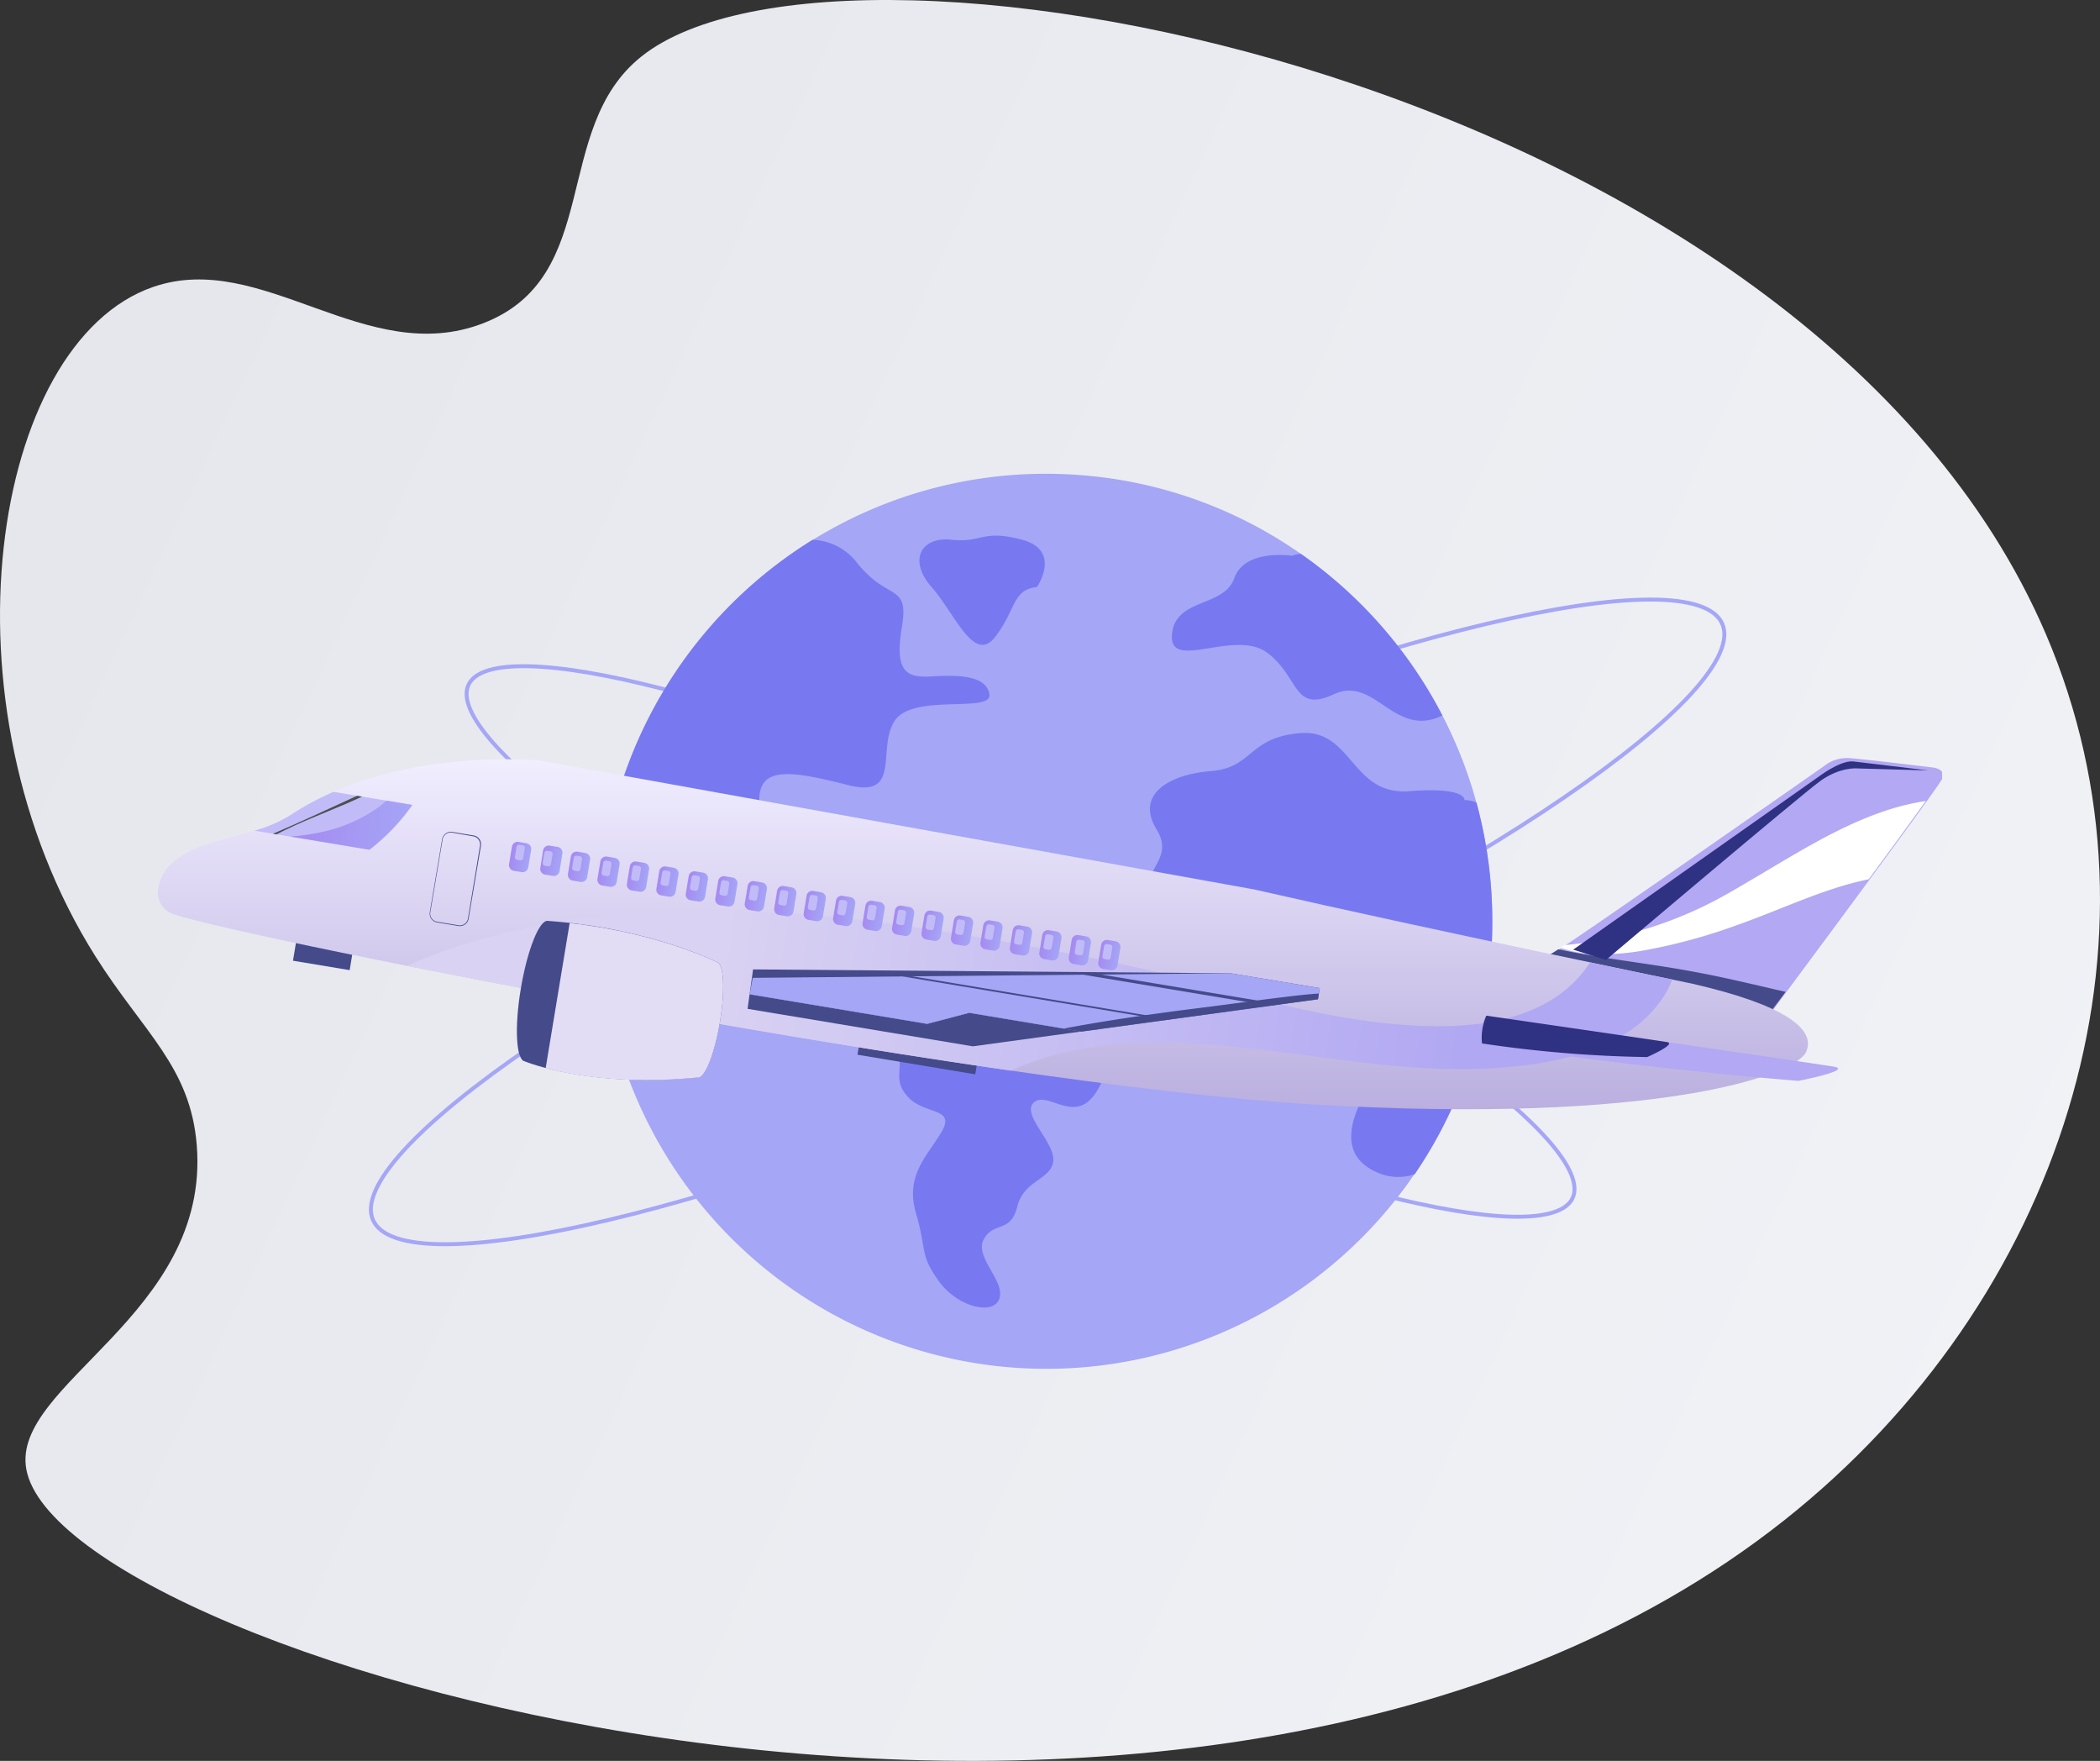 <svg width="266" height="223" fill="none" xmlns="http://www.w3.org/2000/svg"><rect width="100%" height="100%" fill="#333333" stroke="none"/><g clip-path="url(#a)"><path d="M81.223 7.172c-11.462 9.168-4.79 27.883-20.026 33.768-14.83 5.73-27.965-9.373-41.796-4.602-20.52 7.077-27.548 52.696-7.298 84.797 6.09 9.651 12.04 13.957 12.824 23.944 1.678 21.444-23.536 30.201-21.596 40.976 4.368 24.262 147.689 65.925 222.696 6.455 35.034-27.774 49.787-73.345 33.115-112.213C229.016 10.065 106.943-13.397 81.223 7.172Z" fill="url(#b)"/><path d="M218.149 78.988c.445 1.007.344 2.264-.325 3.768s-1.892 3.223-3.631 5.121c-3.477 3.796-8.976 8.268-16.087 13.127-14.218 9.715-34.837 20.952-58.487 31.403-23.65 10.451-45.841 18.133-62.597 22.105-8.38 1.987-15.39 3.043-20.537 3.058-2.574.007-4.668-.246-6.23-.764-1.563-.518-2.56-1.289-3.006-2.296-.445-1.007-.343-2.263.326-3.768.668-1.504 1.891-3.222 3.63-5.121 3.477-3.796 8.976-8.267 16.087-13.126 14.218-9.716 34.838-20.953 58.488-31.404s45.84-18.132 62.597-22.105c8.38-1.986 15.388-3.042 20.536-3.057 2.575-.008 4.669.245 6.231.763 1.563.518 2.56 1.29 3.005 2.296Z" stroke="#A5A6F6" stroke-width=".5"/><path d="M199.196 151.724c-.376.809-1.199 1.425-2.491 1.826s-3.02.578-5.143.531c-4.246-.093-10.012-1.073-16.9-2.844-13.77-3.541-31.971-10.23-51.334-19.228-19.363-8.998-36.211-18.598-47.797-26.84-5.794-4.123-10.262-7.899-13.07-11.084-1.405-1.593-2.384-3.027-2.91-4.273-.527-1.247-.587-2.272-.211-3.081.376-.81 1.198-1.425 2.49-1.826 1.293-.401 3.02-.578 5.144-.531 4.245.093 10.012 1.073 16.9 2.844 13.77 3.541 31.97 10.23 51.333 19.228 19.364 8.998 36.211 18.598 47.797 26.84 5.795 4.123 10.263 7.899 13.071 11.084 1.405 1.593 2.384 3.027 2.91 4.273.527 1.247.587 2.272.211 3.081Z" stroke="#A5A6F6" stroke-width=".5"/><path d="M189.023 116.709a57.304 57.304 0 0 1-.9 10.228 56.846 56.846 0 0 1-8.281 20.739 56.652 56.652 0 0 1-15.618 15.922 56.436 56.436 0 0 1-20.533 8.636 56.338 56.338 0 0 1-22.264.01 56.414 56.414 0 0 1-20.541-8.616 56.628 56.628 0 0 1-15.633-15.907 56.844 56.844 0 0 1-8.3-20.731 56.922 56.922 0 0 1 .32-22.339c0-.043 0-.087.027-.131a56.87 56.87 0 0 1 22.063-33.742 54.013 54.013 0 0 1 3.586-2.405A56.086 56.086 0 0 1 132.514 60c1.437 0 2.862.054 4.273.163a55.998 55.998 0 0 1 27.994 9.985 56.986 56.986 0 0 1 15.507 16.247 56.33 56.33 0 0 1 6.729 15.26 56.999 56.999 0 0 1 2.006 15.054Z" fill="#A5A6F6"/><path d="M113.3 91.321c-2.255 3.586.939 9.807-5.825 8.112-6.765-1.697-10.903-2.453-11.278 1.319s5.074 3.772 5.074 7.735c0 3.963-2.444 5.27-6.204 3.388-3.759-1.882-4.841-4.616-9.208-2.92-4.368 1.696-6.907.566-7.898-2.83a5.09 5.09 0 0 0-.703-1.486c0-.043 0-.087.028-.13a56.87 56.87 0 0 1 22.062-33.742 53.906 53.906 0 0 1 3.586-2.405 7.41 7.41 0 0 1 5.662 2.964c3.949 4.905 6.579 2.452 5.639 8.111-.939 5.659.565 6.416 3.76 6.225 3.194-.19 6.958-.19 7.329 2.263.371 2.453-9.77-.19-12.024 3.396ZM136.702 125.272s-4.98 1.585-6.295-1.886c-1.315-3.471.186-4.244-4.229-5.282-4.415-1.038-4.794-4.058-7.614-3.678-2.819.381-1.409 1.506-4.699 3.963-3.289 2.457-6.318 1.32-6.204 5.849.115 4.529 4.98 5.235 5.967 8.203.987 2.968-.703 4.244 1.41 6.506 2.113 2.263 6.061 1.276 4.229 4.387-1.832 3.111-4.652 5.516-3.242 10.327 1.41 4.81.423 5.092 2.82 8.488 2.397 3.395 7.048 4.525 7.755 2.262.707-2.263-3.242-5.234-1.974-7.497 1.267-2.263 3.384-.705 4.229-4.101.845-3.396 4.277-3.396 4.557-5.754.281-2.358-4.134-5.944-2.444-7.45 1.69-1.506 5.074 2.734 7.708-1.038 2.634-3.773.845-6.788 3.554-10.374 2.709-3.587-3.649-5.001-5.528-2.925ZM189.024 116.709a57.304 57.304 0 0 1-.9 10.228 56.617 56.617 0 0 1-8.921 21.763 6.446 6.446 0 0 1-4.521-.123c-7.049-2.83-1.833-10.47.987-14.289 2.819-3.82-4.372-2.121-9.588-5.659-5.217-3.539.565-13.013-4.79-11.456-5.355 1.557-11.847 3.535-14.943-1.7s2.82-6.083.138-10.465c-2.681-4.383 1.552-6.935 6.911-7.36 5.359-.423 4.652-4.243 11.274-4.806 6.622-.563 6.488 7.926 13.821 7.355 7.333-.57 7.002 1.129 7.002 1.129.527-.01 1.05.101 1.528.325a56.983 56.983 0 0 1 2.002 15.058ZM182.701 90.612c-6.097 2.976-8.546-5.12-13.754-2.687-5.209 2.433-4.344-2.263-8.467-5.282-4.122-3.02-12.407 2.453-12.032-2.263.375-4.715 6.579-3.396 7.898-7.164 1.319-3.769 7.333-2.83 7.333-2.83.351-.135.719-.219 1.094-.25a56.972 56.972 0 0 1 15.507 16.248 58.719 58.719 0 0 1 2.421 4.228ZM131.347 74.344s3.195-4.628-1.884-5.991c-5.078-1.363-4.979.42-8.924 0-3.945-.42-5.501 2.643-2.539 5.991 2.961 3.349 5.358 9.772 8.036 6.34 2.677-3.431 2.16-6.01 5.311-6.34Z" fill="#7879F1"/><g clip-path="url(#c)"><path d="m37.611 118.654-.5 3.011 7.18 1.195.561-3.402-7.24-.804ZM109.191 130.102l-.578 3.469 14.92 2.484.651-3.924-14.993-2.029Z" fill="#444A8A"/><path d="M189.189 122.467a12.25 12.25 0 0 0 7.898-1.967c4.107-2.609 33.952-23.479 33.952-23.479a4.627 4.627 0 0 1 3.191-1.012c1.926.126 10.62 1.19 10.62 1.19s1.723.198 1.171 1.419c-.551 1.22-21.807 29.786-21.807 29.786a.962.962 0 0 0-.353.701.963.963 0 0 0 .28.734s.333.923-1.426.777c-1.76-.146-31.391-7.315-33.526-8.149Z" fill="#B2A8F3"/><path d="M202.204 120.845a30.792 30.792 0 0 0 6.247-.522 71.36 71.36 0 0 0 11.583-3.172c4.602-1.617 9.027-3.699 13.712-5.071a41.005 41.005 0 0 1 2.957-.73 1100.57 1100.57 0 0 0 7.236-9.913c-1.326.2-2.637.489-3.925.866-4.243 1.247-8.194 3.292-12.015 5.488-1.973 1.132-3.92 2.312-5.883 3.47-1.962 1.158-4.05 2.41-6.168 3.438a51.936 51.936 0 0 1-17.799 4.998l-.495.329c1.465.507 3 .784 4.55.819Z" fill="#fff"/><path d="m224.094 128.385 2.083-2.776-1.562-.354c-2.478-.58-4.956-1.164-7.45-1.68a141.643 141.643 0 0 0-7.48-1.326c-4.108-.626-8.236-1.174-12.302-2.029l-.421.271a12.25 12.25 0 0 1-7.898 1.967c2.135.835 31.756 7.988 33.526 8.139 1.77.151 1.426-.777 1.426-.777a.982.982 0 0 1-.278-.735.976.976 0 0 1 .356-.7Z" fill="#444A8A" style="mix-blend-mode:multiply"/><path d="m199.268 120.267 31.37-22.101s2.452-1.832 4.045-1.743l9.552 1.143-9.073-.256s-2.119-.172-4.55 1.565c-2.431 1.738-27.185 22.691-27.185 22.691l-4.159-1.299Z" fill="#2F3183" style="mix-blend-mode:screen"/><path d="M158.876 112.644 68.268 96.303s-18.34-1.8-31.448 6.902c-4.623 3.068-11.973 2.578-15.685 6.752 0 0-2.754 3.652.318 5.603 3.071 1.951 101.513 21.741 144.888 24.308s61.028-3.652 62.417-6.626c1.39-2.974-2.93-6.042-14.472-8.682 0 0-32.328-6.647-55.41-11.916Z" fill="url(#d)"/><path d="M145.528 132.037c7.767-.125 15.482 1.043 23.161 2.035 6.247.813 12.525 1.507 18.829 1.283 5.789-.209 11.891-1.043 17.091-3.741a15.79 15.79 0 0 0 6.028-5.249c.471-.729.866-1.505 1.177-2.316a3451.34 3451.34 0 0 1-10.412-2.17c-4.19 6.537-12.384 8.175-19.745 8.081-9.319-.12-18.528-2.426-27.487-4.8-3.556-.944-7.101-1.967-10.698-2.755-6.106-1.33-12.28-2.462-18.439-3.526-13.535-2.343-27.242-4.028-40.97-3.496-11.156.438-22.327 2.452-32.546 6.929 21.343 4.241 50.689 9.558 76.562 13.273 5.434-2.494 11.468-3.454 17.449-3.548Z" fill="url(#e)"/><path d="M188.226 128.641a4.221 4.221 0 0 0-.234 3.547s16.346 2.766 39.803 4.696c0 0 7.064-1.377 4.456-1.81-2.608-.433-44.025-6.433-44.025-6.433Z" fill="#B2A8F3"/><path d="M188.273 128.625a6.89 6.89 0 0 0-.552 3.517 157.02 157.02 0 0 0 20.917 1.726s3.852-1.68 2.488-1.904c-1.364-.224-22.853-3.339-22.853-3.339Z" fill="#2F3183" style="mix-blend-mode:screen"/><path d="m58.07 117.271-2.707-.454a1.123 1.123 0 0 1-.921-1.288l1.561-9.251a1.128 1.128 0 0 1 1.291-.923l2.702.448a1.134 1.134 0 0 1 .922 1.294l-1.562 9.251a1.122 1.122 0 0 1-1.286.923Zm-.817-11.828a1.041 1.041 0 0 0-1.187.851l-1.562 9.245a1.045 1.045 0 0 0 .896 1.195l2.706.449a1.043 1.043 0 0 0 1.166-.835l1.531-9.251a1.045 1.045 0 0 0-.848-1.184l-2.702-.47Z" fill="#444A8A"/><path d="m66.682 106.785-.996-.165a.728.728 0 0 0-.839.6l-.367 2.219a.73.73 0 0 0 .6.84l.996.166a.73.73 0 0 0 .838-.601l.368-2.218a.731.731 0 0 0-.6-.841Z" fill="url(#f)"/><path d="m66.218 107.056-.427-.069a.313.313 0 0 0-.36.259l-.206 1.281a.313.313 0 0 0 .26.36l.427.07a.314.314 0 0 0 .36-.26l.206-1.281a.314.314 0 0 0-.26-.36Z" fill="#C1BCF8"/><path d="m70.632 107.252-1-.161a.73.73 0 0 0-.838.606l-.358 2.226a.733.733 0 0 0 .604.84l1 .162a.732.732 0 0 0 .838-.606l.36-2.227a.733.733 0 0 0-.606-.84Z" fill="url(#g)"/><path d="m69.741 107.814-.426-.071a.312.312 0 0 0-.36.257l-.21 1.277a.314.314 0 0 0 .256.36l.426.071a.313.313 0 0 0 .36-.258l.211-1.276a.313.313 0 0 0-.257-.36Z" fill="#C1BCF8"/><path d="m74.145 108.026-.996-.166a.73.73 0 0 0-.839.601l-.367 2.218a.73.73 0 0 0 .6.84l.995.166a.73.73 0 0 0 .839-.601l.368-2.218a.73.73 0 0 0-.6-.84Z" fill="url(#h)"/><path d="m73.469 108.437-.426-.071a.312.312 0 0 0-.36.257l-.212 1.277a.313.313 0 0 0 .257.36l.427.071a.313.313 0 0 0 .359-.258l.212-1.276a.312.312 0 0 0-.257-.36Z" fill="#C1BCF8"/><path d="m77.882 108.646-.996-.166a.73.73 0 0 0-.838.601l-.368 2.218a.73.73 0 0 0 .6.84l.996.166a.73.73 0 0 0 .838-.601l.368-2.218a.73.73 0 0 0-.6-.84Z" fill="url(#i)"/><path d="m77.205 109.058-.426-.071a.313.313 0 0 0-.36.257l-.211 1.277a.313.313 0 0 0 .257.36l.426.071a.313.313 0 0 0 .36-.258l.21-1.276a.313.313 0 0 0-.256-.36Z" fill="#C1BCF8"/><path d="m81.613 109.271-.997-.166a.729.729 0 0 0-.838.601l-.368 2.218a.73.73 0 0 0 .6.84l.996.166a.729.729 0 0 0 .839-.601l.367-2.218a.73.73 0 0 0-.6-.84Z" fill="url(#j)"/><path d="m80.936 109.673-.427-.071a.313.313 0 0 0-.359.258l-.212 1.276a.312.312 0 0 0 .257.36l.427.071a.313.313 0 0 0 .359-.257l.212-1.277a.313.313 0 0 0-.257-.36Z" fill="#C1BCF8"/><path d="m85.344 109.897-.996-.166a.73.73 0 0 0-.838.601l-.368 2.218a.73.73 0 0 0 .6.84l.996.166a.73.73 0 0 0 .838-.601l.368-2.218a.73.73 0 0 0-.6-.84Z" fill="url(#k)"/><path d="m84.673 110.299-.426-.071a.313.313 0 0 0-.36.258l-.211 1.276a.312.312 0 0 0 .257.36l.426.071a.313.313 0 0 0 .36-.257l.21-1.277a.313.313 0 0 0-.256-.36Z" fill="#C1BCF8"/><path d="m89.07 110.516-.996-.166a.729.729 0 0 0-.838.601l-.368 2.218a.732.732 0 0 0 .6.841l.996.165a.729.729 0 0 0 .839-.601l.367-2.218a.73.73 0 0 0-.6-.84Z" fill="url(#l)"/><path d="m88.4 110.918-.427-.071a.313.313 0 0 0-.36.258l-.21 1.276a.313.313 0 0 0 .256.36l.426.071a.312.312 0 0 0 .36-.257l.211-1.277a.313.313 0 0 0-.257-.36Z" fill="#C1BCF8"/><path d="m92.807 111.136-.996-.166a.73.73 0 0 0-.839.601l-.367 2.218a.73.73 0 0 0 .6.841l.996.166a.73.73 0 0 0 .838-.601l.368-2.219a.73.73 0 0 0-.6-.84Z" fill="url(#m)"/><path d="m92.125 111.55-.426-.071a.313.313 0 0 0-.36.258l-.211 1.276a.313.313 0 0 0 .257.36l.426.071a.312.312 0 0 0 .36-.257l.21-1.277a.314.314 0 0 0-.256-.36Z" fill="#C1BCF8"/><path d="m96.54 111.756-.997-.166a.73.73 0 0 0-.838.601l-.368 2.219a.73.73 0 0 0 .6.84l.996.166a.73.73 0 0 0 .838-.601l.368-2.219a.73.73 0 0 0-.6-.84Z" fill="url(#n)"/><path d="m95.861 112.171-.426-.071a.313.313 0 0 0-.36.258l-.211 1.276a.312.312 0 0 0 .257.36l.426.071a.312.312 0 0 0 .36-.257l.211-1.277a.313.313 0 0 0-.257-.36Z" fill="#C1BCF8"/><path d="m100.271 112.376-.996-.165a.729.729 0 0 0-.839.601l-.367 2.218a.73.73 0 0 0 .6.84l.996.166a.729.729 0 0 0 .838-.601l.367-2.218a.731.731 0 0 0-.599-.841Z" fill="url(#o)"/><path d="m99.593 112.792-.427-.071a.313.313 0 0 0-.359.258l-.212 1.276a.312.312 0 0 0 .257.36l.426.071a.312.312 0 0 0 .36-.257l.212-1.277a.313.313 0 0 0-.257-.36Z" fill="#C1BCF8"/><path d="m104.002 112.997-.996-.166a.729.729 0 0 0-.838.601l-.368 2.218a.73.73 0 0 0 .6.84l.996.166a.729.729 0 0 0 .838-.601l.368-2.218a.73.73 0 0 0-.6-.84Z" fill="url(#p)"/><path d="m103.33 113.409-.426-.071a.312.312 0 0 0-.359.258l-.212 1.276a.313.313 0 0 0 .257.36l.426.071a.312.312 0 0 0 .359-.257l.212-1.277a.314.314 0 0 0-.257-.36Z" fill="#C1BCF8"/><path d="m107.729 113.616-.996-.166a.73.73 0 0 0-.839.601l-.367 2.218a.73.73 0 0 0 .599.84l.996.166a.73.73 0 0 0 .839-.601l.367-2.218a.73.73 0 0 0-.599-.84Z" fill="url(#q)"/><path d="m107.062 114.029-.427-.07a.31.31 0 0 0-.359.257l-.212 1.276a.314.314 0 0 0 .257.361l.427.071a.312.312 0 0 0 .359-.258l.211-1.276a.313.313 0 0 0-.256-.361Z" fill="#C1BCF8"/><path d="m111.46 114.241-.996-.165a.727.727 0 0 0-.838.6l-.368 2.219a.73.73 0 0 0 .6.84l.996.166a.729.729 0 0 0 .838-.601l.368-2.218a.731.731 0 0 0-.6-.841Z" fill="url(#r)"/><path d="m110.787 114.653-.426-.071a.312.312 0 0 0-.359.258l-.212 1.276a.311.311 0 0 0 .257.36l.426.071a.31.31 0 0 0 .359-.257l.212-1.276a.314.314 0 0 0-.257-.361Z" fill="#C1BCF8"/><path d="m115.197 114.862-.997-.166a.729.729 0 0 0-.838.601l-.368 2.218a.73.73 0 0 0 .6.84l.996.166a.73.73 0 0 0 .839-.601l.367-2.218a.73.73 0 0 0-.599-.84Z" fill="url(#s)"/><path d="m114.519 115.275-.427-.071a.312.312 0 0 0-.359.257l-.212 1.277a.314.314 0 0 0 .257.36l.426.071a.314.314 0 0 0 .36-.258l.211-1.276a.311.311 0 0 0-.256-.36Z" fill="#C1BCF8"/><path d="m118.928 115.487-.996-.166a.73.73 0 0 0-.839.601l-.367 2.218a.73.73 0 0 0 .599.84l.997.166a.729.729 0 0 0 .838-.601l.368-2.218a.73.73 0 0 0-.6-.84Z" fill="url(#t)"/><path d="m118.25 115.895-.426-.071a.314.314 0 0 0-.36.257l-.211 1.277a.312.312 0 0 0 .257.36l.426.071a.312.312 0 0 0 .359-.257l.212-1.277a.313.313 0 0 0-.257-.36Z" fill="#C1BCF8"/><path d="m122.66 116.107-.997-.166a.729.729 0 0 0-.838.601l-.368 2.218a.731.731 0 0 0 .6.841l.996.165a.728.728 0 0 0 .839-.6l.367-2.219a.73.73 0 0 0-.599-.84Z" fill="url(#u)"/><path d="m121.987 116.509-.426-.071a.312.312 0 0 0-.359.258l-.212 1.276a.313.313 0 0 0 .257.36l.426.071a.313.313 0 0 0 .36-.258l.211-1.276a.313.313 0 0 0-.257-.36Z" fill="#C1BCF8"/><path d="m126.391 116.726-.996-.166a.73.73 0 0 0-.839.601l-.367 2.218a.731.731 0 0 0 .599.841l.997.165a.729.729 0 0 0 .838-.601l.368-2.218a.73.73 0 0 0-.6-.84Z" fill="url(#v)"/><path d="m125.72 117.134-.427-.071a.312.312 0 0 0-.359.258l-.211 1.276a.311.311 0 0 0 .257.36l.426.071a.312.312 0 0 0 .359-.258l.212-1.276a.313.313 0 0 0-.257-.36Z" fill="#C1BCF8"/><path d="m130.122 117.346-.996-.166a.729.729 0 0 0-.838.601l-.368 2.218a.731.731 0 0 0 .6.841l.996.165a.727.727 0 0 0 .838-.6l.368-2.219a.73.73 0 0 0-.6-.84Z" fill="url(#w)"/><path d="m129.443 117.762-.426-.071a.312.312 0 0 0-.359.257l-.212 1.277a.313.313 0 0 0 .257.36l.426.071a.312.312 0 0 0 .359-.257l.212-1.277a.312.312 0 0 0-.257-.36Z" fill="#C1BCF8"/><path d="m133.854 117.967-.996-.166a.73.73 0 0 0-.839.601l-.367 2.219a.73.73 0 0 0 .599.84l.996.166a.73.73 0 0 0 .839-.601l.367-2.219a.73.73 0 0 0-.599-.84Z" fill="url(#x)"/><path d="m133.175 118.388-.426-.071a.312.312 0 0 0-.36.257l-.212 1.277a.314.314 0 0 0 .257.36l.427.071a.312.312 0 0 0 .359-.258l.212-1.276a.313.313 0 0 0-.257-.36Z" fill="#C1BCF8"/><path d="m137.586 118.586-.996-.166a.729.729 0 0 0-.838.601l-.368 2.219a.73.73 0 0 0 .6.84l.996.166a.729.729 0 0 0 .838-.601l.368-2.218a.731.731 0 0 0-.6-.841Z" fill="url(#y)"/><path d="m137.133 119.076-.427-.069a.313.313 0 0 0-.359.26l-.207 1.281a.313.313 0 0 0 .259.36l.428.069a.312.312 0 0 0 .359-.26l.207-1.281a.315.315 0 0 0-.26-.36Z" fill="#C1BCF8"/><path d="m141.318 119.207-.996-.165a.728.728 0 0 0-.839.6l-.367 2.219a.73.73 0 0 0 .599.84l.996.166a.73.73 0 0 0 .839-.601l.367-2.218a.73.73 0 0 0-.599-.841Z" fill="url(#z)"/><path d="m140.643 119.629-.427-.071a.312.312 0 0 0-.359.258l-.212 1.276a.313.313 0 0 0 .257.36l.426.071a.313.313 0 0 0 .36-.257l.211-1.276a.313.313 0 0 0-.256-.361ZM52.22 101.937l-9.98-1.659a35.972 35.972 0 0 0-5.42 2.927 17.157 17.157 0 0 1-4.601 1.988l14.576 2.426a25.884 25.884 0 0 0 5.424-5.682Z" fill="#C1BCF8"/><path d="M48.95 101.395c-.39.354-.8.685-1.23.991a19.458 19.458 0 0 1-7.199 3.031 27.45 27.45 0 0 1-3.743.522l10.006 1.669a25.907 25.907 0 0 0 5.435-5.671l-3.27-.542Z" fill="url(#A)"/><path d="M37.34 104.536c2.812-1.278 5.727-2.343 8.522-3.652l-.624-.105-.875.397c-3.243 1.497-6.486 3-9.787 4.414l.443.073c.77-.397 1.544-.772 2.322-1.127Z" fill="#4C4F50" style="mix-blend-mode:screen"/><path d="M90.8 121.842s-8.47-4.31-21.397-5.218c-1.077-.182-2.603 3.653-3.43 8.567-.828 4.915-.599 9.037.484 9.214 0 0 8.085 3.402 21.922 2.025.89.146 2.15-3.006 2.816-7.039.666-4.033.5-7.398-.396-7.549Z" fill="#444A8A"/><path d="M90.8 121.842s-7.289-3.7-18.643-4.946l-3.04 18.38c3.43.903 10.079 2.087 19.262 1.18.89.146 2.15-3.006 2.816-7.039.666-4.033.5-7.424-.396-7.575Z" fill="#E2DDF5"/><path d="m117.443 129.663-22.495-3.746-.255 1.842 28.533 4.748 13.733-1.879-14.191-2.363-5.325 1.398Z" fill="#444A8A"/><path d="m167.174 125.134-11.292-1.878-60.491-.49-.443 3.151 22.495 3.746 5.325-1.398 14.191 2.363 29.986-4.095.229-1.399Z" fill="#444A8A"/><path d="m167.174 125.134-11.292-1.878-60.538.579-.396 2.082 22.495 3.746 5.325-1.399 14.191 2.364 29.986-4.096.229-1.398Z" fill="#A5A6F6"/><path d="M162.728 126.261c-2.498.292-4.987.637-7.475.965-2.489.329-4.956.621-7.429.96-4.394.595-8.782 1.252-13.139 2.087l2.275.376 29.985-4.096.12-.735a78.339 78.339 0 0 0-4.337.443Z" fill="#444A8A"/><path d="m147.528 129.189.728-.105-32.692-5.441-1.265.01 33.229 5.536ZM160.817 127.367l1.323-.183-22.666-3.772-2.281.021 23.624 3.934Z" fill="#444A8A"/></g></g><defs><linearGradient id="b" x1="266" y1="152.538" x2="-.13" y2="27.766" gradientUnits="userSpaceOnUse"><stop stop-color="#F1F2F6"/><stop offset="1" stop-color="#E5E6EC"/></linearGradient><linearGradient id="d" x1="124.505" y1="96.149" x2="124.505" y2="140.475" gradientUnits="userSpaceOnUse"><stop stop-color="#F1EEFF"/><stop offset="1" stop-color="#BAAFDF"/></linearGradient><linearGradient id="e" x1="91.06" y1="121.565" x2="184.774" y2="135.591" gradientUnits="userSpaceOnUse"><stop stop-color="#D9D2F2"/><stop offset="1" stop-color="#B1A8F3"/></linearGradient><linearGradient id="f" x1="64.626" y1="108.299" x2="67.137" y2="108.779" gradientUnits="userSpaceOnUse"><stop stop-color="#A589F1"/><stop offset="1" stop-color="#A5A6F6"/></linearGradient><linearGradient id="g" x1="68.578" y1="108.779" x2="71.098" y2="109.25" gradientUnits="userSpaceOnUse"><stop stop-color="#A589F1"/><stop offset="1" stop-color="#A5A6F6"/></linearGradient><linearGradient id="h" x1="72.089" y1="109.539" x2="74.6" y2="110.02" gradientUnits="userSpaceOnUse"><stop stop-color="#A589F1"/><stop offset="1" stop-color="#A5A6F6"/></linearGradient><linearGradient id="i" x1="75.826" y1="110.159" x2="78.337" y2="110.64" gradientUnits="userSpaceOnUse"><stop stop-color="#A589F1"/><stop offset="1" stop-color="#A5A6F6"/></linearGradient><linearGradient id="j" x1="79.557" y1="110.784" x2="82.068" y2="111.265" gradientUnits="userSpaceOnUse"><stop stop-color="#A589F1"/><stop offset="1" stop-color="#A5A6F6"/></linearGradient><linearGradient id="k" x1="83.288" y1="111.41" x2="85.799" y2="111.891" gradientUnits="userSpaceOnUse"><stop stop-color="#A589F1"/><stop offset="1" stop-color="#A5A6F6"/></linearGradient><linearGradient id="l" x1="87.015" y1="112.029" x2="89.526" y2="112.51" gradientUnits="userSpaceOnUse"><stop stop-color="#A589F1"/><stop offset="1" stop-color="#A5A6F6"/></linearGradient><linearGradient id="m" x1="90.751" y1="112.649" x2="93.262" y2="113.13" gradientUnits="userSpaceOnUse"><stop stop-color="#A589F1"/><stop offset="1" stop-color="#A5A6F6"/></linearGradient><linearGradient id="n" x1="94.484" y1="113.269" x2="96.995" y2="113.75" gradientUnits="userSpaceOnUse"><stop stop-color="#A589F1"/><stop offset="1" stop-color="#A5A6F6"/></linearGradient><linearGradient id="o" x1="98.215" y1="113.89" x2="100.726" y2="114.371" gradientUnits="userSpaceOnUse"><stop stop-color="#A589F1"/><stop offset="1" stop-color="#A5A6F6"/></linearGradient><linearGradient id="p" x1="101.947" y1="114.51" x2="104.458" y2="114.991" gradientUnits="userSpaceOnUse"><stop stop-color="#A589F1"/><stop offset="1" stop-color="#A5A6F6"/></linearGradient><linearGradient id="q" x1="105.673" y1="115.129" x2="108.184" y2="115.61" gradientUnits="userSpaceOnUse"><stop stop-color="#A589F1"/><stop offset="1" stop-color="#A5A6F6"/></linearGradient><linearGradient id="r" x1="109.405" y1="115.755" x2="111.916" y2="116.235" gradientUnits="userSpaceOnUse"><stop stop-color="#A589F1"/><stop offset="1" stop-color="#A5A6F6"/></linearGradient><linearGradient id="s" x1="113.141" y1="116.375" x2="115.652" y2="116.856" gradientUnits="userSpaceOnUse"><stop stop-color="#A589F1"/><stop offset="1" stop-color="#A5A6F6"/></linearGradient><linearGradient id="t" x1="116.872" y1="117" x2="119.383" y2="117.481" gradientUnits="userSpaceOnUse"><stop stop-color="#A589F1"/><stop offset="1" stop-color="#A5A6F6"/></linearGradient><linearGradient id="u" x1="120.604" y1="117.62" x2="123.115" y2="118.101" gradientUnits="userSpaceOnUse"><stop stop-color="#A589F1"/><stop offset="1" stop-color="#A5A6F6"/></linearGradient><linearGradient id="v" x1="124.335" y1="118.239" x2="126.846" y2="118.72" gradientUnits="userSpaceOnUse"><stop stop-color="#A589F1"/><stop offset="1" stop-color="#A5A6F6"/></linearGradient><linearGradient id="w" x1="128.067" y1="118.859" x2="130.578" y2="119.34" gradientUnits="userSpaceOnUse"><stop stop-color="#A589F1"/><stop offset="1" stop-color="#A5A6F6"/></linearGradient><linearGradient id="x" x1="131.798" y1="119.48" x2="134.309" y2="119.961" gradientUnits="userSpaceOnUse"><stop stop-color="#A589F1"/><stop offset="1" stop-color="#A5A6F6"/></linearGradient><linearGradient id="y" x1="135.531" y1="120.099" x2="138.041" y2="120.58" gradientUnits="userSpaceOnUse"><stop stop-color="#A589F1"/><stop offset="1" stop-color="#A5A6F6"/></linearGradient><linearGradient id="z" x1="139.262" y1="120.721" x2="141.773" y2="121.201" gradientUnits="userSpaceOnUse"><stop stop-color="#A589F1"/><stop offset="1" stop-color="#A5A6F6"/></linearGradient><linearGradient id="A" x1="36.516" y1="104.46" x2="52.379" y2="105.943" gradientUnits="userSpaceOnUse"><stop stop-color="#A589F1"/><stop offset="1" stop-color="#A5A6F6"/></linearGradient><clipPath id="a"><path fill="#fff" d="M0 0h266v223H0z"/></clipPath><clipPath id="c"><path fill="#fff" transform="translate(20 96)" d="M0 0h226v48H0z"/></clipPath></defs></svg>